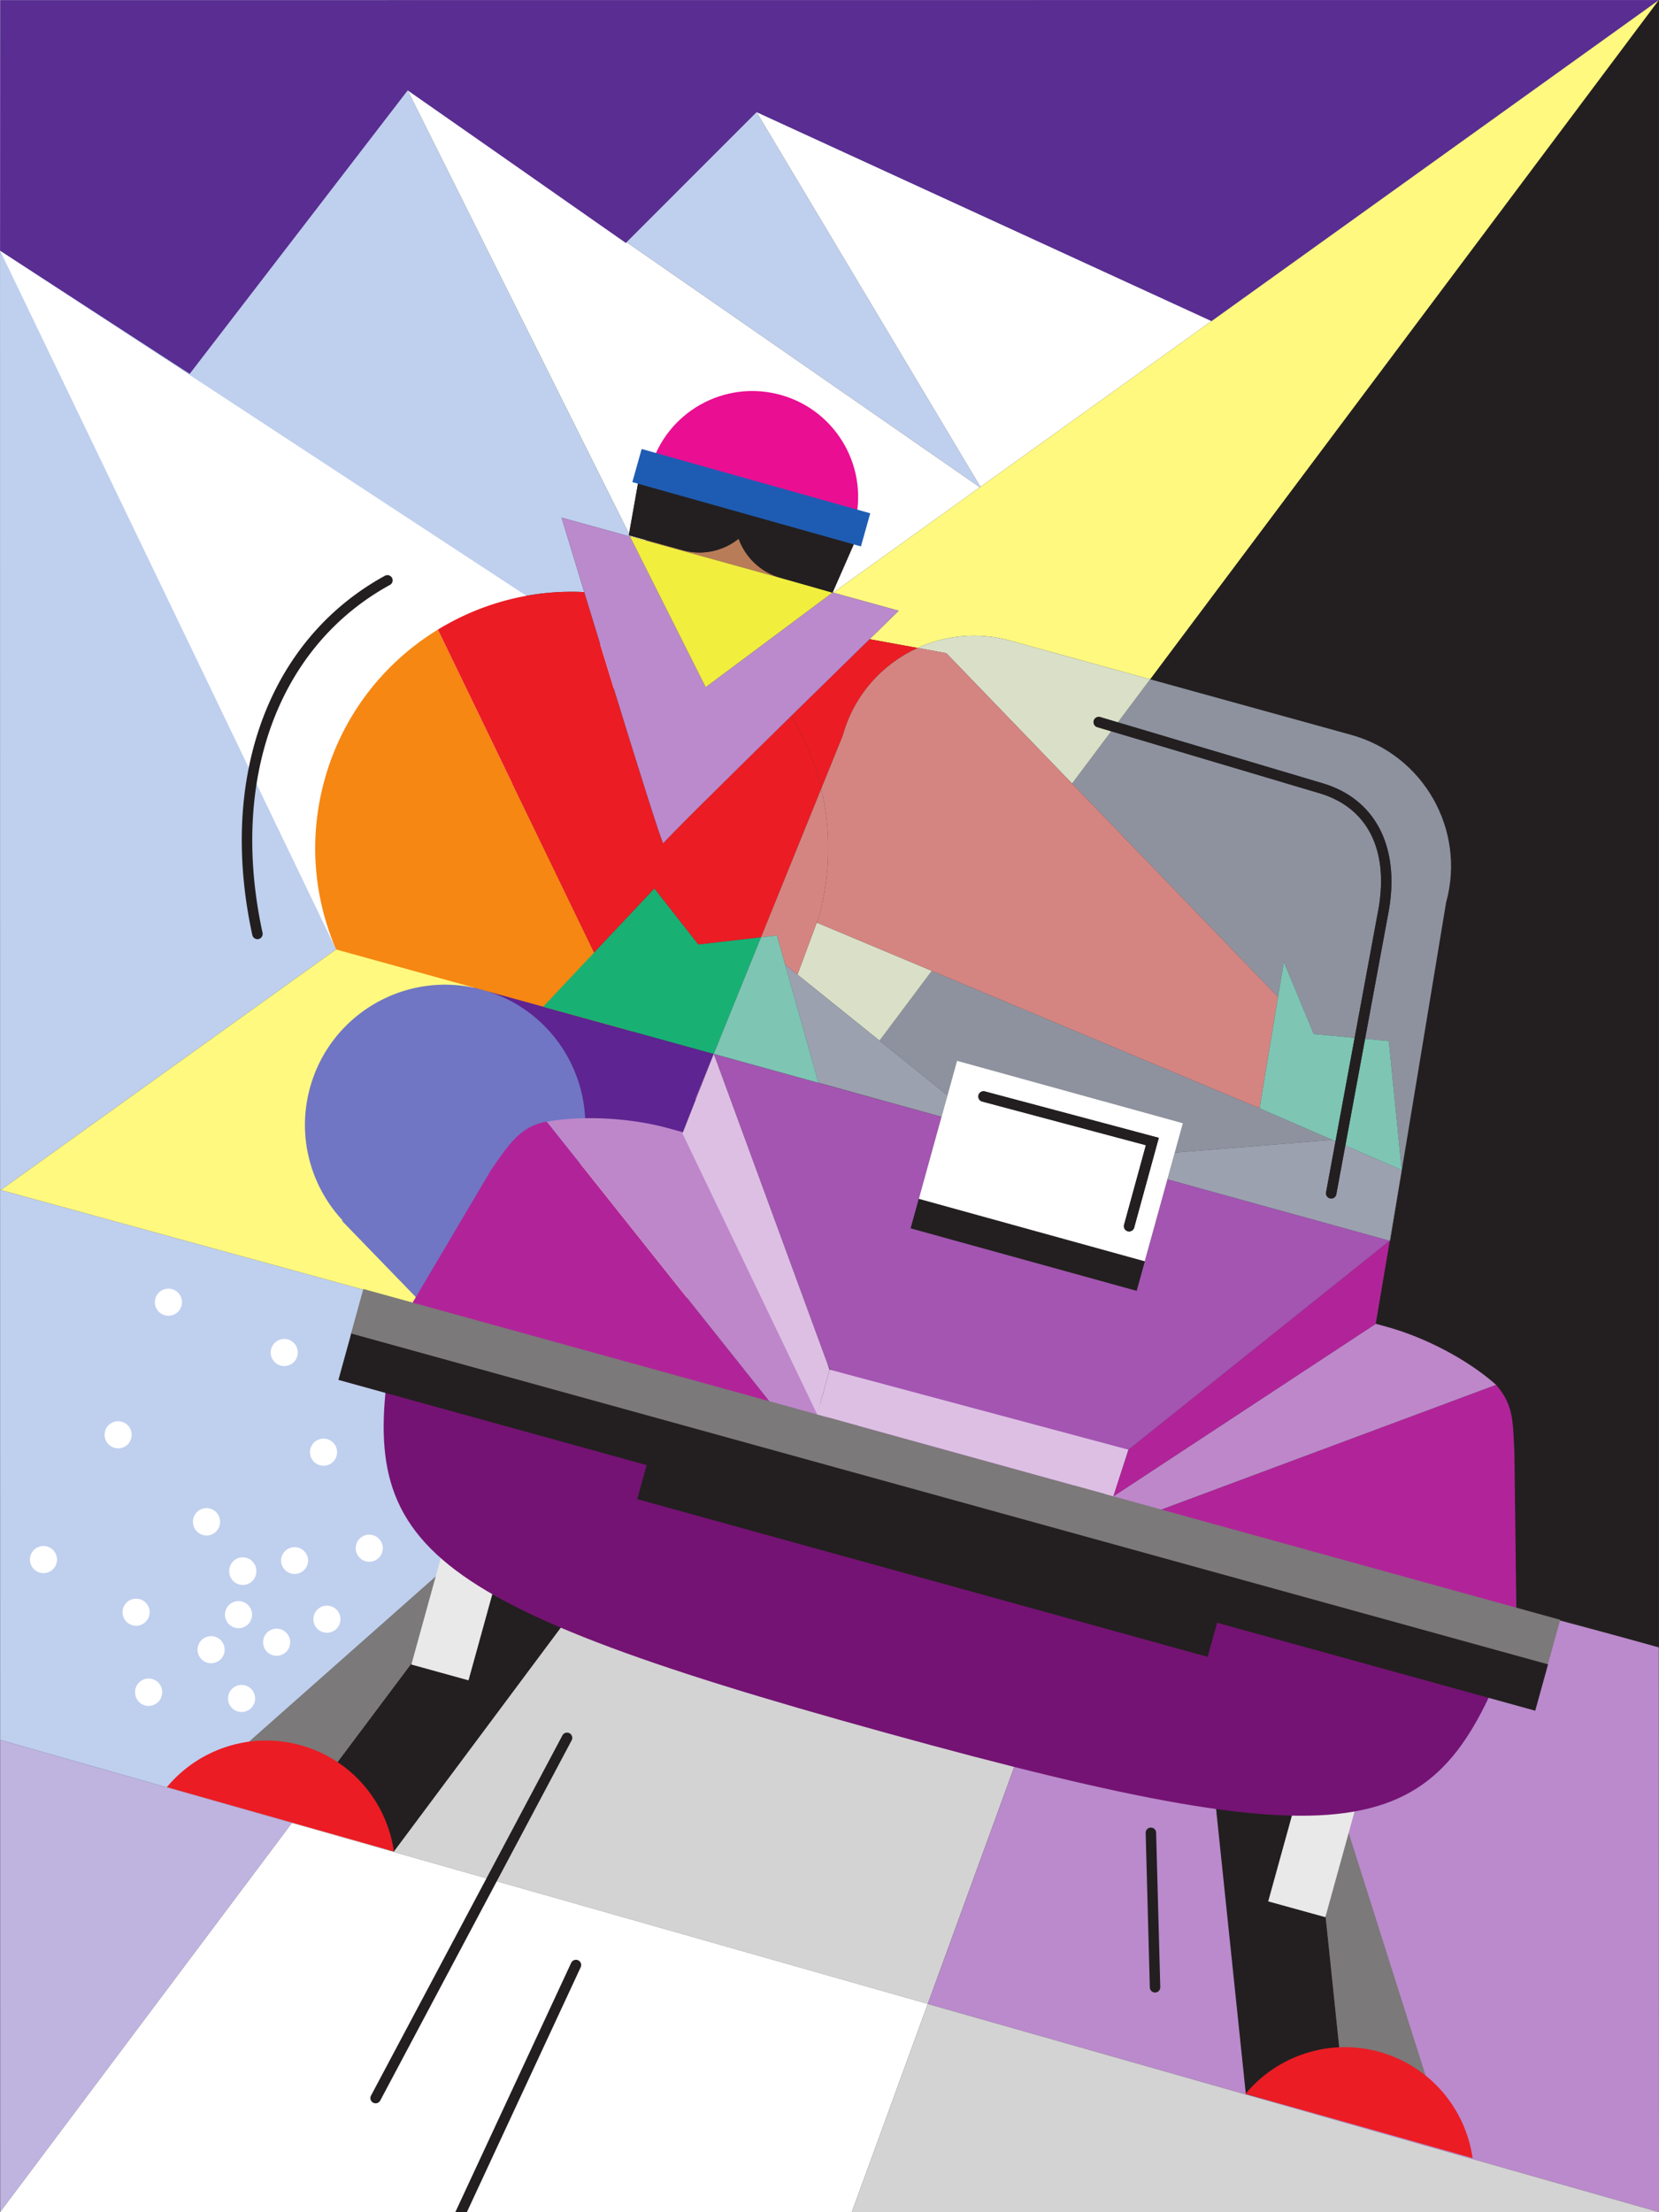 <svg xmlns="http://www.w3.org/2000/svg" width="567.031" height="756"><rect width="100%" height="100%" fill="#333333" stroke="none"/><defs><clipPath id="a"><path d="M317 512h250.031v244H317Zm0 0"/></clipPath></defs><path fill="#bfb3e0" d="m.059 755.984 99.726-132.98L.047 594.625l.012 161.36"/><path fill="#bfcfee" d="M.043 594.629 0 .03 566.973 0v.012l-152.805 109.66-155.566-71.356 76.515 128.082-.207.153L139.352 30.879l75.664 151.531-.094.527.414.118.133.261-.203-.058.05.11-23.363-6.454s3.238 10.688 7.738 25.434a87.002 87.002 0 0 0-24.46 2.257 88.157 88.157 0 0 0-25.555 10.563l30.254 62.602L.29 406.69l216.991 59.625-117.5 156.692-99.738-28.38"/><path fill="#d3d3d3" d="m380.164 512.016-163.559-44.793-116.82 155.78L317.11 684.84l63.055-172.824"/><path fill="#fff" d="M99.785 623.004.06 755.984V756l291.093-.02 25.957-71.14-217.324-61.836"/><g clip-path="url(#a)"><path fill="#ba8acc" d="m567.031 755.96-.066-193.112-33.735-8.996-153.066-41.836-63.062 172.851 249.765 71.094h.164"/></g><path fill="#d3d3d3" d="m566.867 755.96-249.765-71.093-25.95 71.113 275.715-.019"/><path fill="#231f20" d="m397.387 515.742 113.957-42.469c-9.895-8.796-24.512-16.27-37.211-19.777l-3.934-1.082 4.805-28.367-90.23 72.023 90.23-72.023v-.012l.117.031 19.137-115.644c6.847-24.781-7.688-50.418-32.477-57.278l-68.683-18.984L566.973.012l-.012 563-169.574-47.27m-29.965-8.383 17.289-11.05-3.25 11.757-3.504 2.239-10.535-2.946m-87.93-24.597 4.051-14.668-.664-1.82 10.09 20.257-13.477-3.77m-61.254-17.136 32.04-42.777 28.652 59.754-60.692-16.977m180.774-62.582.004-.016.008.004-.004.016-.008-.004"/><path fill="#fff" d="m258.602 38.316 155.566 71.356-79.05 56.726-76.516-128.082m25.976 164.176v-.008l.008-.004h-.004l7.281-16.59-73.777-20.812-3.07 17.332-75.664-151.531L334.91 166.55l-50.152 35.988-.18-.047m-69.11-19.176-.132-.262 5.39 1.493.005.226-5.262-1.457M.035 85.672l217.32 142.504-102.445 96.332L.035 85.672"/><path fill="#fff97f" d="M.29 406.691 179.93 277.77l23.105 47.808-4.457 4.73-42.16-9.855 20.379 60.317 61.715 17.527 11.765 24.55-32.632 43.571L.289 406.691m345.02-187.734a46.354 46.354 0 0 0-31.657 2.484l-16.437-2.996c6.062-5.925 9.953-9.718 9.953-9.718l-22.41-6.188L566.973.012 393.098 232.16l-47.79-13.203"/><path fill="#592d91" d="M566.98.008.066.047.027 85.672l64.805 42.094 74.527-96.895 74.536 52.164 44.714-44.722 155.446 71.425L566.98.008"/><path fill="#fff" d="M67.523 563.793a4.629 4.629 0 1 1 9.258 0 4.629 4.629 0 0 1-9.258 0m9.375-11.98a4.629 4.629 0 1 1 9.258 0 4.629 4.629 0 0 1-9.258 0m1.043 28.647a4.629 4.629 0 1 1 9.258 0 4.629 4.629 0 0 1-9.258 0m-36.054-29.476a4.629 4.629 0 1 1 9.258 0 4.629 4.629 0 0 1-9.258 0m4.281 27.395a4.63 4.63 0 1 1 9.258 0 4.629 4.629 0 1 1-9.258 0m59.785-82.082a4.626 4.626 0 0 1 4.629-4.629 4.629 4.629 0 1 1-4.629 4.629m-9.898 36.98a4.632 4.632 0 0 1 9.261 0 4.629 4.629 0 0 1-4.628 4.63 4.63 4.63 0 0 1-4.633-4.63m11.055 20.098a4.629 4.629 0 1 1 9.258 0 4.629 4.629 0 0 1-9.259 0m14.469-24.265a4.629 4.629 0 1 1 9.258-.001 4.629 4.629 0 0 1-9.258 0m-31.66 32.137a4.631 4.631 0 0 1 9.262 0 4.63 4.63 0 0 1-4.633 4.629 4.629 4.629 0 0 1-4.629-4.629m-11.57-24.324a4.629 4.629 0 1 1 9.257 0 4.63 4.63 0 1 1-9.257 0m-68.121-3.859a4.629 4.629 0 1 1 9.257 0 4.629 4.629 0 0 1-9.257 0M65.96 520.04a4.629 4.629 0 1 1 9.259 0 4.63 4.63 0 1 1-9.258 0M35.75 490.352a4.629 4.629 0 1 1 9.258 0 4.629 4.629 0 0 1-9.258 0m17.188-45.317a4.629 4.629 0 1 1 9.258 0 4.629 4.629 0 0 1-9.258 0m39.585 17.192a4.629 4.629 0 1 1 9.258 0 4.629 4.629 0 0 1-9.258 0"/><path fill="#4f4b4c" d="m475.004 424.047-75.984-21 .004-.016 75.98 21.004v.012"/><path fill="#5e2491" d="m176.797 380.77-20.379-60.317 42.16 9.856-12.945 13.757 58.312 16.118-.64 1.628-5.664 13.668.16.325-4.54 11.547 5.25 10.945-61.714-17.527m67.176-20.575-.004.016-.008-.023 35.804 9.894-.004-.02 8.446 2.336-.016.02-44.219-12.223"/><path fill="#7076c3" d="M194.695 406.422a48.417 48.417 0 0 0 3.61-9.23c7.047-25.5-7.91-51.883-33.41-58.93-25.497-7.047-51.88 7.91-58.926 33.41-4.606 16.652.183 33.68 11.16 45.453l-.238.117 27.617 28.52 57.207 15.808-7.02-55.148"/><path fill="#7b7979" d="m176.031 521.332-75.867 101.121-34.918-9.648 105.219-93.125 5.566 1.652"/><path fill="#231f20" d="m134.629 632.773 75.945-101.867-34.594-9.558-75.796 101.113 34.445 10.312"/><path fill="#eb1c24" d="M102.992 596.516c-17.32-4.91-35.148 1.25-45.96 14.254l77.597 22.003c-2.375-16.746-14.32-31.347-31.637-36.257"/><path fill="#e9e9e9" d="m160.133 574.266-19.531-5.399 15.632-56.57 19.536 5.398-15.637 56.57"/><path fill="#7b7979" d="m447.258 599.469 13.164 125.73 34.922 9.649-42.461-133.938-5.625-1.441"/><path fill="#231f20" d="m425.813 715.633-13.114-125.688 34.59 9.563 13.113 125.687-34.59-9.562"/><path fill="#eb1c24" d="M471.664 701.305c17.324 4.902 29.274 19.496 31.656 36.242l-77.61-21.965c10.81-13.012 28.634-19.18 45.954-14.277"/><path fill="#e9e9e9" d="m433.46 649.813 19.536 5.398 15.637-56.574-19.535-5.399-15.637 56.574"/><path fill="#eb1c24" d="M270.469 244.633a18975.17 18975.17 0 0 1 26.746-26.188l16.437 2.996c-12.113 5.512-21.789 16.157-25.613 29.993l-7.348 18.12a87.899 87.899 0 0 0-10.222-24.921"/><path fill="#f68712" d="M130.172 231.363a87.282 87.282 0 0 0-19.254 35.2c-5.523 19.984-3.645 40.253 3.957 57.925l101.156 27.961-66.351-137.285a87.89 87.89 0 0 0-19.508 16.2"/><path fill="#eb1c24" d="M149.676 215.168a88.157 88.157 0 0 1 25.554-10.563 87.002 87.002 0 0 1 24.461-2.257c10.13 33.191 26.657 86.968 27.055 85.855.309-.844 22.66-22.906 43.723-43.57a87.899 87.899 0 0 1 10.222 24.922L260.11 320.32l-21.425 2.485-15.028-19.137-20.62 21.91-53.36-110.41"/><path fill="#741373" d="M517.2 559.809c-25.473 68.914-47.915 78.414-214.43 32.39l-.395-.11c-166.52-46.023-180.895-65.698-167.367-137.913l382.191 105.633"/><path fill="#a355b1" d="m293.559 487.71-10.68-21.437-38.91-106.062.004-.016 77.816 21.508-7.742 28.004h.004l-2.785 10.066 77.222 21.348 4.524-16.379 6-21.699 75.992 21.004-89.953 71.945-.34.317-18.117 11.582-73.035-20.18m-55.918-112.23 5.664-13.668-5.504 13.992-.16-.325"/><path fill="#b12499" d="m518.422 562.504-.809-65.86c-.535-11.296-.312-16.453-6.27-23.374l-134.421 50.125 141.5 39.109M167.773 399.953l-33.37 56.414 141.812 39.195-89.332-112.242c-8.676 1.5-12.637 7.118-19.11 16.633"/><path fill="#be87ca" d="M228.387 385.57c-12.512-3.457-28.625-4.476-41.504-2.25l89.332 112.243 14.105 3.898-55.925-112.227-6.008-1.664M363.34 519.652l18.12-11.586-.913 3.309 89.648-58.941.004-.02 3.934 1.082c12.7 3.508 27.316 10.98 37.21 19.777l-134.241 50.028-13.762-3.649"/><path fill="#7b7979" d="m528.875 569.422-409.07-113.063 4.379-15.843 409.07 113.062-4.379 15.844"/><path fill="#231f20" d="M524.73 584.648 115.664 471.59l4.379-15.844L529.109 568.81l-4.379 15.84"/><path fill="#231f20" d="m412.77 566.238-194.97-53.89 4.454-16.118 194.973 53.883-4.457 16.125"/><path fill="#b97c58" d="m220.73 184.773-.004-.226 12.56 3.476c6.91 1.957 13.96.258 19.167-3.894 2.273 6.266 7.402 11.387 14.316 13.34l8.805 2.515-54.844-15.21"/><path fill="#ba8acc" d="m191.953 176.914 23.363 6.453 25.875 51.473 43.325-32.305.039.012.023-.055 22.59 6.235s-79.84 77.878-80.422 79.476c-.004.012-.008.016-.016.016-1.042.015-34.777-111.305-34.777-111.305"/><path fill="#f1ee3e" d="m215.266 183.258 60.308 16.726 8.942 2.551-43.325 32.305-25.925-51.582m69.316 19.222h.004l-.008.004.004-.004"/><path fill="#231f20" d="M266.77 197.469c-6.915-1.953-12.043-7.074-14.317-13.34-5.207 4.152-12.258 5.851-19.168 3.894l-18.363-5.086 3.164-17.859 73.777 20.813-7.308 16.656-17.785-5.078"/><path fill="#ea0e92" d="M222.316 160.012c5.41-19.227 25.38-30.43 44.606-25.024 19.23 5.41 30.433 25.38 25.023 44.61l-69.629-19.586"/><path fill="#1e5cb3" d="m294.262 186.738-78.133-21.976 3.184-11.317 78.132 21.977-3.183 11.316"/><path fill="#ddbfe4" d="m385.707 495.445-102.152-27.36-4.235 15.313 101.227 27.977 5.16-15.93"/><path fill="#231f20" d="m192.227 593.082-65.442 123.152a1.789 1.789 0 0 0 3.16 1.676l65.442-123.148a1.785 1.785 0 0 0-.742-2.418 1.788 1.788 0 0 0-2.418.738m201.089 31.508a1.784 1.784 0 0 0-1.738 1.836l1.418 52.789a1.792 1.792 0 0 0 1.836 1.742 1.786 1.786 0 0 0 1.738-1.836l-1.418-52.793a1.789 1.789 0 0 0-1.836-1.738"/><path fill="#19b074" d="m243.96 360.188-.01-.024 35.812 9.899.004.019-35.805-9.894m-58.328-16.122 38.023-40.398 15.028 19.137 21.425-2.485-16.16 39.844-.004.02-58.312-16.118"/><path fill="#b12499" d="m385.707 495.445 89.297-71.398-4.809 28.387-89.648 58.941 5.16-15.93"/><path fill="#ddbfe4" d="m233.262 387.352 10.687-27.188 39.594 107.93-4.227 15.312-46.054-96.054"/><path fill="#231f20" d="M131.555 196.77c-39.685 21.76-57.047 68.812-45.313 122.789a1.795 1.795 0 0 0 2.13 1.37 1.79 1.79 0 0 0 1.366-2.128c-11.383-52.367 5.297-97.922 43.535-118.895a1.787 1.787 0 0 0 .711-2.426 1.792 1.792 0 0 0-2.43-.71"/><path fill="#8e929f" d="m475.004 424.035 4.098-24.148-4.41-44.121-8.118-.754 8.16-44.11c3.715-21.96-4.925-38.156-23.117-43.347l-69.531-20.692 11.012-14.703 68.683 18.985c24.79 6.859 39.324 32.496 32.477 57.277L475.12 424.066l-.117-.03m-75.988-21.009 1.464-5.3-1.457 5.304-.008-.004m60.809-11.52 19.277 8.38-19.277-8.38m-55.508-7.655-77.219-21.336-3.75 13.558.458-1.754-23.196-18.672 17.871-23.863 112.035 46.98 25.95 11.278v.004l-1.145-.496-53.785 4.367 2.781-10.066m-116.11-11.453.036-.047 33.563 9.308-.008.024-33.59-9.286m160.812-19.015L438.8 328.707l-1.988 12.023-70.39-72.953 13.375-17.855 70.82 21.066c16.52 4.723 24.02 19.04 20.598 39.293l-8.211 44.399-13.985-1.297"/><path fill="#d9e0c7" d="m272.57 333.078 6.586-17.781 39.324 16.488-17.87 23.863-28.04-22.57m50.867-109.851-9.785-1.786a46.354 46.354 0 0 1 31.657-2.484l47.789 13.203-11.012 14.703-6.035-1.797a1.793 1.793 0 0 0-1.024 3.438l4.77 1.418-13.375 17.855-42.985-44.55"/><path fill="#9ca1b0" d="m399.023 403.031 1.457-5.304 1.055-3.809 53.785-4.367 1.145.496-3.227 17.437a1.783 1.783 0 0 0 1.426 2.082c.977.184 1.91-.46 2.082-1.425l3.078-16.633 19.278 8.379-4.098 24.148-75.98-21.004"/><path fill="#917dc6" d="m279.762 370.063-.02-.07 8.5 2.359-.035.046-8.445-2.335"/><path fill="#d48582" d="m279.156 315.297.75-2.024c4.09-14.8 4.13-29.77.785-43.718l7.348-18.121c3.824-13.836 13.5-24.48 25.613-29.993l9.785 1.786L436.813 340.73l-6.296 38.036-151.36-63.47"/><path fill="#d48582" d="m268.371 329.7-2.824-10.009-5.438.63 20.582-50.766c3.344 13.949 3.305 28.918-.785 43.718l-7.336 19.805-4.199-3.379"/><path fill="#9ca1b0" d="m279.742 369.992-11.37-40.293 55.433 44.621-.457 1.754-1.543 5.586-42.063-11.668"/><path fill="#7ec5b4" d="m459.824 391.508 6.75-36.496 8.117.754 4.41 44.12-19.277-8.378m-29.308-12.742 8.285-50.059 10.219 24.676 13.984 1.297-6.54 35.363-25.948-11.277M243.95 360.164l16.16-39.844 5.437-.629 14.215 50.372-35.813-9.899"/><path fill="#231f20" d="m311.266 419.773 2.785-10.066 77.215 21.348 1.746-6.313-4.524 16.38-77.222-21.349"/><path fill="#fff" d="m314.047 409.707 13.05-47.191 77.22 21.336-13.051 47.203-77.22-21.348m20.392-35.437c-.032.16-.051.308-.051.468 0 .785.523 1.516 1.316 1.719 0 0 52.676 14.059 55.95 14.93-.837 3.066-7.458 27.207-7.458 27.207a1.807 1.807 0 0 0 1.254 2.199 1.8 1.8 0 0 0 2.203-1.254l8.414-30.676L336.63 373a1.809 1.809 0 0 0-2.191 1.27"/><path fill="#231f20" d="M385.45 420.793a1.807 1.807 0 0 1-1.317-1.73c0-.16.02-.31.062-.47 0 0 6.621-24.14 7.457-27.206-3.273-.871-55.949-14.93-55.949-14.93-.793-.203-1.316-.934-1.316-1.719 0-.16.02-.308.05-.468a1.804 1.804 0 0 1 2.192-1.27l59.437 15.863-8.414 30.676a1.8 1.8 0 0 1-2.203 1.254m69.215-11.227a1.783 1.783 0 0 1-1.426-2.082l17.977-97.203c3.422-20.254-4.078-34.57-20.598-39.293l-75.59-22.484a1.794 1.794 0 0 1 1.024-3.438l75.566 22.489c18.192 5.191 26.832 21.386 23.117 43.347l-17.988 97.239a1.769 1.769 0 0 1-2.082 1.425M197.61 669.938a1.796 1.796 0 0 0-2.38.867l-39.582 85.164h3.946l38.883-83.657a1.787 1.787 0 0 0-.868-2.375"/></svg>
